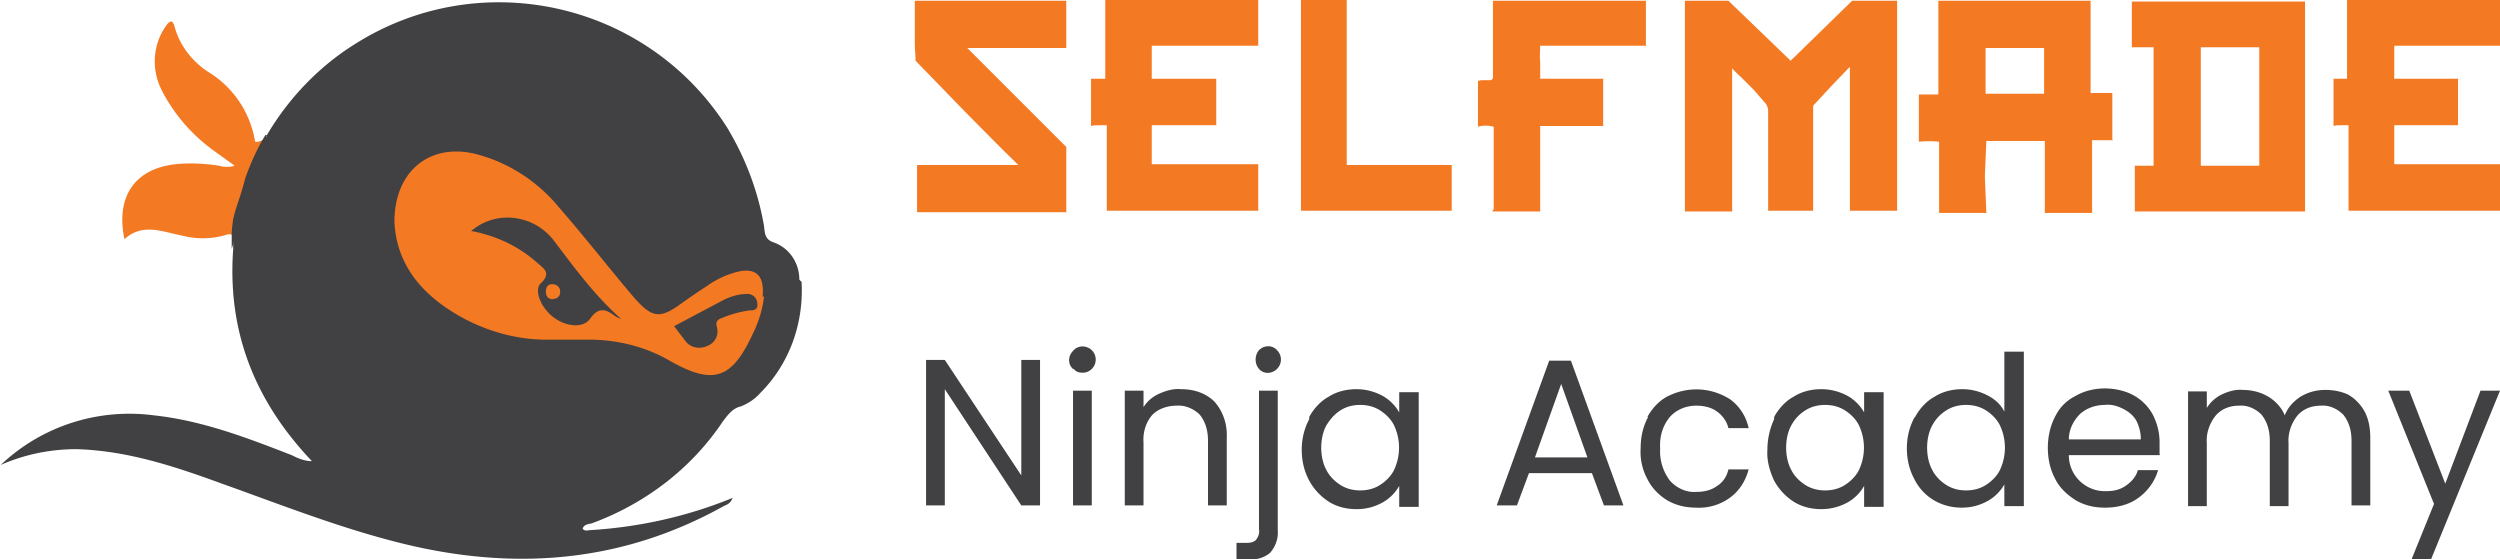 <svg xmlns="http://www.w3.org/2000/svg" viewBox="0 0 333.4 74.6" xmlns:v="https://vecta.io/nano"><path d="M101.1 52.2c-.7.8-1.6 1.5-2.6 1.8-.5.1-1 .4-1.4.8H43.8V17h53c2.5 4.1 4.2 8.6 5 13.3.2.8 0 1.6 1.2 2.1 2.1.7 3.6 2.8 3.5 5 .3 5.5-1.7 10.9-5.6 14.8z" fill="#f47923"/><path d="M106.6 37.3c0-2.3-1.4-4.3-3.5-5-1.1-.4-1.1-1.2-1.2-2.1-.8-4.7-2.5-9.2-5-13.3C86.2.2 64-4.7 47.3 5.9c-4.8 3-8.8 7.2-11.7 12.1h0v.1c-1.1 1.8-2 3.7-2.7 5.8-.8 2.8-1.6 4.5-1.7 6.2 0 .6 0 1.2-.1 1.7h0v.4 1c-.8 10.9 2.8 20.2 10.5 28.3-1 0-1.9-.4-2.7-.8-5.9-2.3-11.9-4.6-18.3-5.3-7.5-1-15 1.4-20.5 6.6 3.2-1.4 6.6-2.1 10.1-2.1 6.8.2 13.1 2.3 19.4 4.6 8.4 3 16.7 6.3 25.4 8.3 14.5 3.3 28.4 2 41.5-5.3.4-.2.9-.3 1.2-1.1-6.1 2.5-12.5 3.9-19 4.3-.3 0-.7.2-1-.2.2-.6.8-.6 1.2-.7 7.1-2.6 13.3-7.3 17.5-13.6.3-.4.6-.8 1-1.2s.9-.7 1.4-.8c1-.4 1.9-1 2.6-1.8 3.9-3.9 5.8-9.3 5.5-14.8zm-4.7 2.2c-.2 1.7-.7 3.4-1.5 5-2.8 6.1-5.3 6.9-11.1 3.6-3.1-1.8-6.6-2.7-10.2-2.8h-6.2c-3.8 0-7.5-1-10.8-2.7-5.5-2.9-9.2-7-9.5-13 0-6.8 4.7-10.5 10.7-9.1 4.4 1.1 8.3 3.6 11.2 7.1 3.4 3.9 6.6 8 9.9 11.9 2.6 3 3.6 3.1 6.7.8 1-.7 2-1.4 3.1-2.1a12.16 12.16 0 0 1 3.6-1.8c2.9-.9 4.2.2 3.9 3.2z" fill="#414042"/><path d="M35.6 18.1c-1.1 1.8-2 3.7-2.7 5.8-.8 2.8-1.6 4.5-1.7 6.2 0 .6 0 1.2-.1 1.7 0-.6-.4-.7-1.2-.4-1.9.5-3.8.5-5.7 0-2.6-.5-5.2-1.7-7.6.5-1.2-5.7 1.4-9.4 6.8-10 1.9-.2 3.9-.1 5.8.2a3.75 3.75 0 0 0 2.1 0l-2.5-1.8c-3-2.1-5.5-4.9-7.2-8.2-1.4-2.7-1.3-6 .5-8.6.5-.7.9-1 1.2.1.7 2.6 2.5 4.8 4.8 6.2a13.34 13.34 0 0 1 5.9 9c0 .3 1.2 0 1.6-.6z" fill="#f47923"/><path d="M82.8 42.5c-3.5-3.1-6.2-6.8-9-10.5-2.6-3.3-7.4-4-10.7-1.4-.1 0-.2.2-.3.2 3.3.6 6.3 2 8.8 4.2.9.8 2 1.4.5 2.8-.9.9 0 3.2 1.7 4.5s4 1.5 4.9.2c1.2-1.7 2.2-1.2 3.4-.3l.6.3zm-9.1-2.6c-.5 0-.9-.3-.9-1s.3-1 .9-1c.5 0 1 .4 1 .9v.1c0 .7-.4.9-1 1zm16.2 3.6l1.6 2.1c.7.8 1.9 1 2.9.5a2.06 2.06 0 0 0 1.2-2.5c-.2-.7.1-1 .7-1.2 1.2-.5 2.3-.8 3.6-1 .5 0 1.2 0 1.1-.9 0-.7-.6-1.3-1.3-1.3-1.1 0-2.2.3-3.2.8l-6.6 3.5zM35.6 18l-4.7 15.2h0v-1.5h0c0-.5 0-1.1.1-1.7.1-1.6 1-3.4 1.7-6.2.7-2 1.6-4 2.7-5.8zm103.1 49.4h-2.5L126 51.9v15.5h-2.5V48h2.5l10.2 15.4V48h2.5v19.4zm4.4-18.2c-.7-.6-.7-1.7 0-2.4.3-.4.8-.6 1.3-.6.4 0 .9.2 1.2.5a1.75 1.75 0 0 1 0 2.5c-.3.3-.7.5-1.2.5s-.9-.1-1.2-.5zm2.5 3v15.2h-2.5V52.1h2.5zm16.3 1.3c1.2 1.3 1.8 3.1 1.7 4.9v9h-2.5v-8.6c0-1.3-.3-2.5-1.1-3.5-.8-.8-2-1.3-3.1-1.2-1.2 0-2.4.4-3.2 1.2-.9 1-1.3 2.4-1.2 3.7v8.4H150V52.1h2.5v2.2c.5-.8 1.2-1.4 2.1-1.8s1.9-.7 2.9-.6c1.7 0 3.3.5 4.5 1.7zm8.5 17.2c.1 1.1-.3 2.2-1 3-.8.7-1.9 1-3 .9h-1.5v-2.2h1.1c.5 0 1.1 0 1.5-.4.3-.4.5-.9.4-1.4V52.1h2.5v18.6zm-2.5-21.5c-.6-.7-.6-1.8 0-2.5.7-.7 1.8-.7 2.4 0a1.75 1.75 0 0 1 0 2.5c-.7.7-1.8.7-2.4 0zm6.7 6.4c.6-1.1 1.5-2.1 2.6-2.7 1.1-.7 2.4-1 3.7-1 1.2 0 2.4.3 3.5.9a5.81 5.81 0 0 1 2.2 2.2v-2.7h2.6v15.3h-2.6v-2.8a5.81 5.81 0 0 1-2.2 2.2c-1.1.6-2.2.9-3.5.9s-2.6-.3-3.7-1a7.74 7.74 0 0 1-2.6-2.8c-.7-1.3-1-2.7-1-4.1s.3-2.8 1-4.1zm11.3 1.1c-.4-.8-1.1-1.5-1.9-2s-1.7-.7-2.6-.7-1.8.2-2.6.7-1.4 1.2-1.9 2c-.5.9-.7 2-.7 3s.2 2.1.7 3c.4.8 1.1 1.5 1.9 2s1.7.7 2.6.7 1.8-.2 2.6-.7 1.5-1.2 1.9-2c.9-1.9.9-4.1 0-6h0zm26.5 6.4h-8.5l-1.6 4.3h-2.7l7-19.3h2.9l7 19.3h-2.6l-1.6-4.3zm-.7-2.1l-3.5-9.8-3.5 9.8h7zm8-5.4c.6-1.1 1.5-2.1 2.6-2.7 2.7-1.4 5.9-1.3 8.5.4a6.43 6.43 0 0 1 2.4 3.8h-2.7c-.2-.9-.8-1.7-1.5-2.2-.8-.6-1.8-.8-2.8-.8-1.3 0-2.6.5-3.5 1.5-1 1.2-1.4 2.7-1.3 4.2-.1 1.6.4 3.1 1.3 4.3.9 1 2.2 1.6 3.5 1.5 1 0 2-.2 2.8-.8.8-.5 1.3-1.3 1.5-2.2h2.7c-.4 1.5-1.2 2.8-2.4 3.7-1.3 1-3 1.5-4.6 1.4-1.4 0-2.7-.3-3.9-1-1.1-.7-2-1.6-2.6-2.8-.7-1.3-1-2.7-.9-4.2 0-1.4.3-2.8 1-4.1zm16.9 0c.6-1.1 1.5-2.1 2.6-2.7 1.1-.7 2.4-1 3.7-1 1.2 0 2.4.3 3.5.9a5.81 5.81 0 0 1 2.2 2.2v-2.7h2.6v15.3h-2.6v-2.8a5.81 5.81 0 0 1-2.2 2.2c-1.1.6-2.3.9-3.5.9-1.3 0-2.6-.3-3.7-1a7.74 7.74 0 0 1-2.6-2.8c-.6-1.3-1-2.7-.9-4.1a9.78 9.78 0 0 1 .9-4.1zm11.3 1.1c-.4-.8-1.1-1.5-1.9-2s-1.7-.7-2.6-.7-1.8.2-2.6.7-1.4 1.1-1.9 2-.7 2-.7 3 .2 2.1.7 3c.4.8 1.1 1.5 1.9 2s1.7.7 2.6.7 1.8-.2 2.6-.7 1.5-1.2 1.9-2c.9-1.9.9-4.1 0-6h0zm7.5-1.1c.6-1.1 1.5-2.1 2.6-2.7 1.1-.7 2.4-1 3.7-1 1.2 0 2.3.3 3.3.8s1.8 1.2 2.3 2.2v-8h2.6v20.6h-2.6v-2.9a5.81 5.81 0 0 1-2.2 2.2c-1.1.6-2.2.9-3.5.9-2.7 0-5.1-1.4-6.3-3.8-.7-1.3-1-2.7-1-4.1s.3-2.8 1-4.1zm11.3 1.1c-.4-.8-1.1-1.5-1.9-2s-1.7-.7-2.6-.7-1.8.2-2.6.7-1.4 1.1-1.9 2-.7 2-.7 3 .2 2.1.7 3c.4.8 1.1 1.5 1.9 2s1.7.7 2.6.7 1.8-.2 2.6-.7 1.5-1.2 1.9-2c.9-1.9.9-4.1 0-6h0zm21.4 4h-12.2c0 2.7 2.2 4.8 4.8 4.8h.2c1 0 1.9-.2 2.7-.8.7-.5 1.3-1.2 1.5-2h2.7c-.4 1.4-1.3 2.7-2.5 3.6-1.3 1-2.9 1.4-4.6 1.4-1.4 0-2.7-.3-3.9-1-1.1-.7-2.1-1.6-2.7-2.8-.7-1.3-1-2.7-1-4.2 0-1.4.3-2.9 1-4.2.6-1.2 1.5-2.1 2.7-2.7 1.2-.7 2.6-1 3.9-1s2.7.3 3.8.9 2 1.5 2.6 2.6c.6 1.2.9 2.4.9 3.7v1.6zm-3.2-4.6c-.4-.7-1-1.2-1.8-1.6s-1.6-.6-2.4-.5c-1.2 0-2.4.4-3.3 1.2-.9.9-1.5 2.1-1.5 3.4h9.6a5.42 5.42 0 0 0-.6-2.5zm28.2-3.5a5.81 5.81 0 0 1 2.2 2.2c.6 1.1.8 2.3.8 3.6v9h-2.5v-8.6c0-1.3-.3-2.5-1.1-3.5-.8-.8-1.9-1.3-3-1.2-1.2 0-2.3.4-3.1 1.3-.8 1-1.3 2.3-1.2 3.7v8.4h-2.5v-8.7c0-1.3-.3-2.5-1.1-3.5-.8-.8-1.9-1.3-3-1.2-1.2 0-2.3.4-3.1 1.3-.8 1-1.3 2.3-1.2 3.7v8.4h-2.5V52.2h2.5v2.2c.5-.8 1.2-1.4 2-1.8.9-.4 1.8-.7 2.8-.6 1.2 0 2.4.3 3.4.9s1.8 1.5 2.2 2.5c.4-1.1 1.2-1.9 2.1-2.5 1-.6 2.1-.9 3.3-.9 1.1 0 2.2.2 3.2.7zm20.3-.5l-9.2 22.5h-2.6l3-7.4-6.1-15.1h2.8l4.8 12.4 4.7-12.4h2.6z" fill="#414042"/><path d="M142.1 28.3h-19.8V22h13.5c-2.4-2.3-4.7-4.7-7.1-7.1l-6.6-6.8c0-.7-.1-1.5-.1-2.2V3.7 2.6 1.3.1h20.2v6.3H129l13.2 13.2v8.8zm25.7-.2h-20.2V16.7h-1c-.4 0-.7 0-1.1.1v-6.3h1.9V0h20.4v6.1h-14.2v4.4h8.6v6.2h-8.6v5.2h14.2v6.2zm25.9 0h-20.2V0h6.1v22h14v6.1zm25.7-22h-14c0 .7-.1 1.4 0 2.2v2.2h8.4v6.3h-8.4v11.4H199l.2-.3v-11c-.7-.2-1.5-.2-2.1 0v-6.1c.1 0 .3-.1.4-.1h.6.6c.2 0 .3-.1.4-.3V5.2.1h20.4v6.1zm33.6 22h-6.3V8.9l-2.4 2.5-2.5 2.7v7 7h-6V14.8c0-.5-.2-.9-.6-1.3l-1.3-1.5-1.6-1.6c-.5-.5-1-.9-1.3-1.3v19.1h-6.3V.1h5.8l8.3 8 8.2-8h6v28zm28.8-9.4H279v9.7h-6.3v-9.6h-7.8l-.2 4.7.2 4.9h-6.3v-9.5c-.9-.1-1.8-.1-2.7 0v-6.3h2.6V.1h20.3v12.3h2.9v6.2zm-9.2-6.2V6.4h-7.8v6.1h7.8zm34.9 15.7h-22.8v-6.1h2.5V6.3h-2.9V.2h23.1v28zm-6.2-6.1V6.3h-7.8v15.8h7.8zm32.1 6h-20.2V16.7h-1c-.4 0-.7 0-1 .1v-6.3h1.8V0h20.4v6.1h-14.1v4.4h8.5v6.2h-8.5v5.2h14.2v6.2z" fill="#f47923"/></svg>